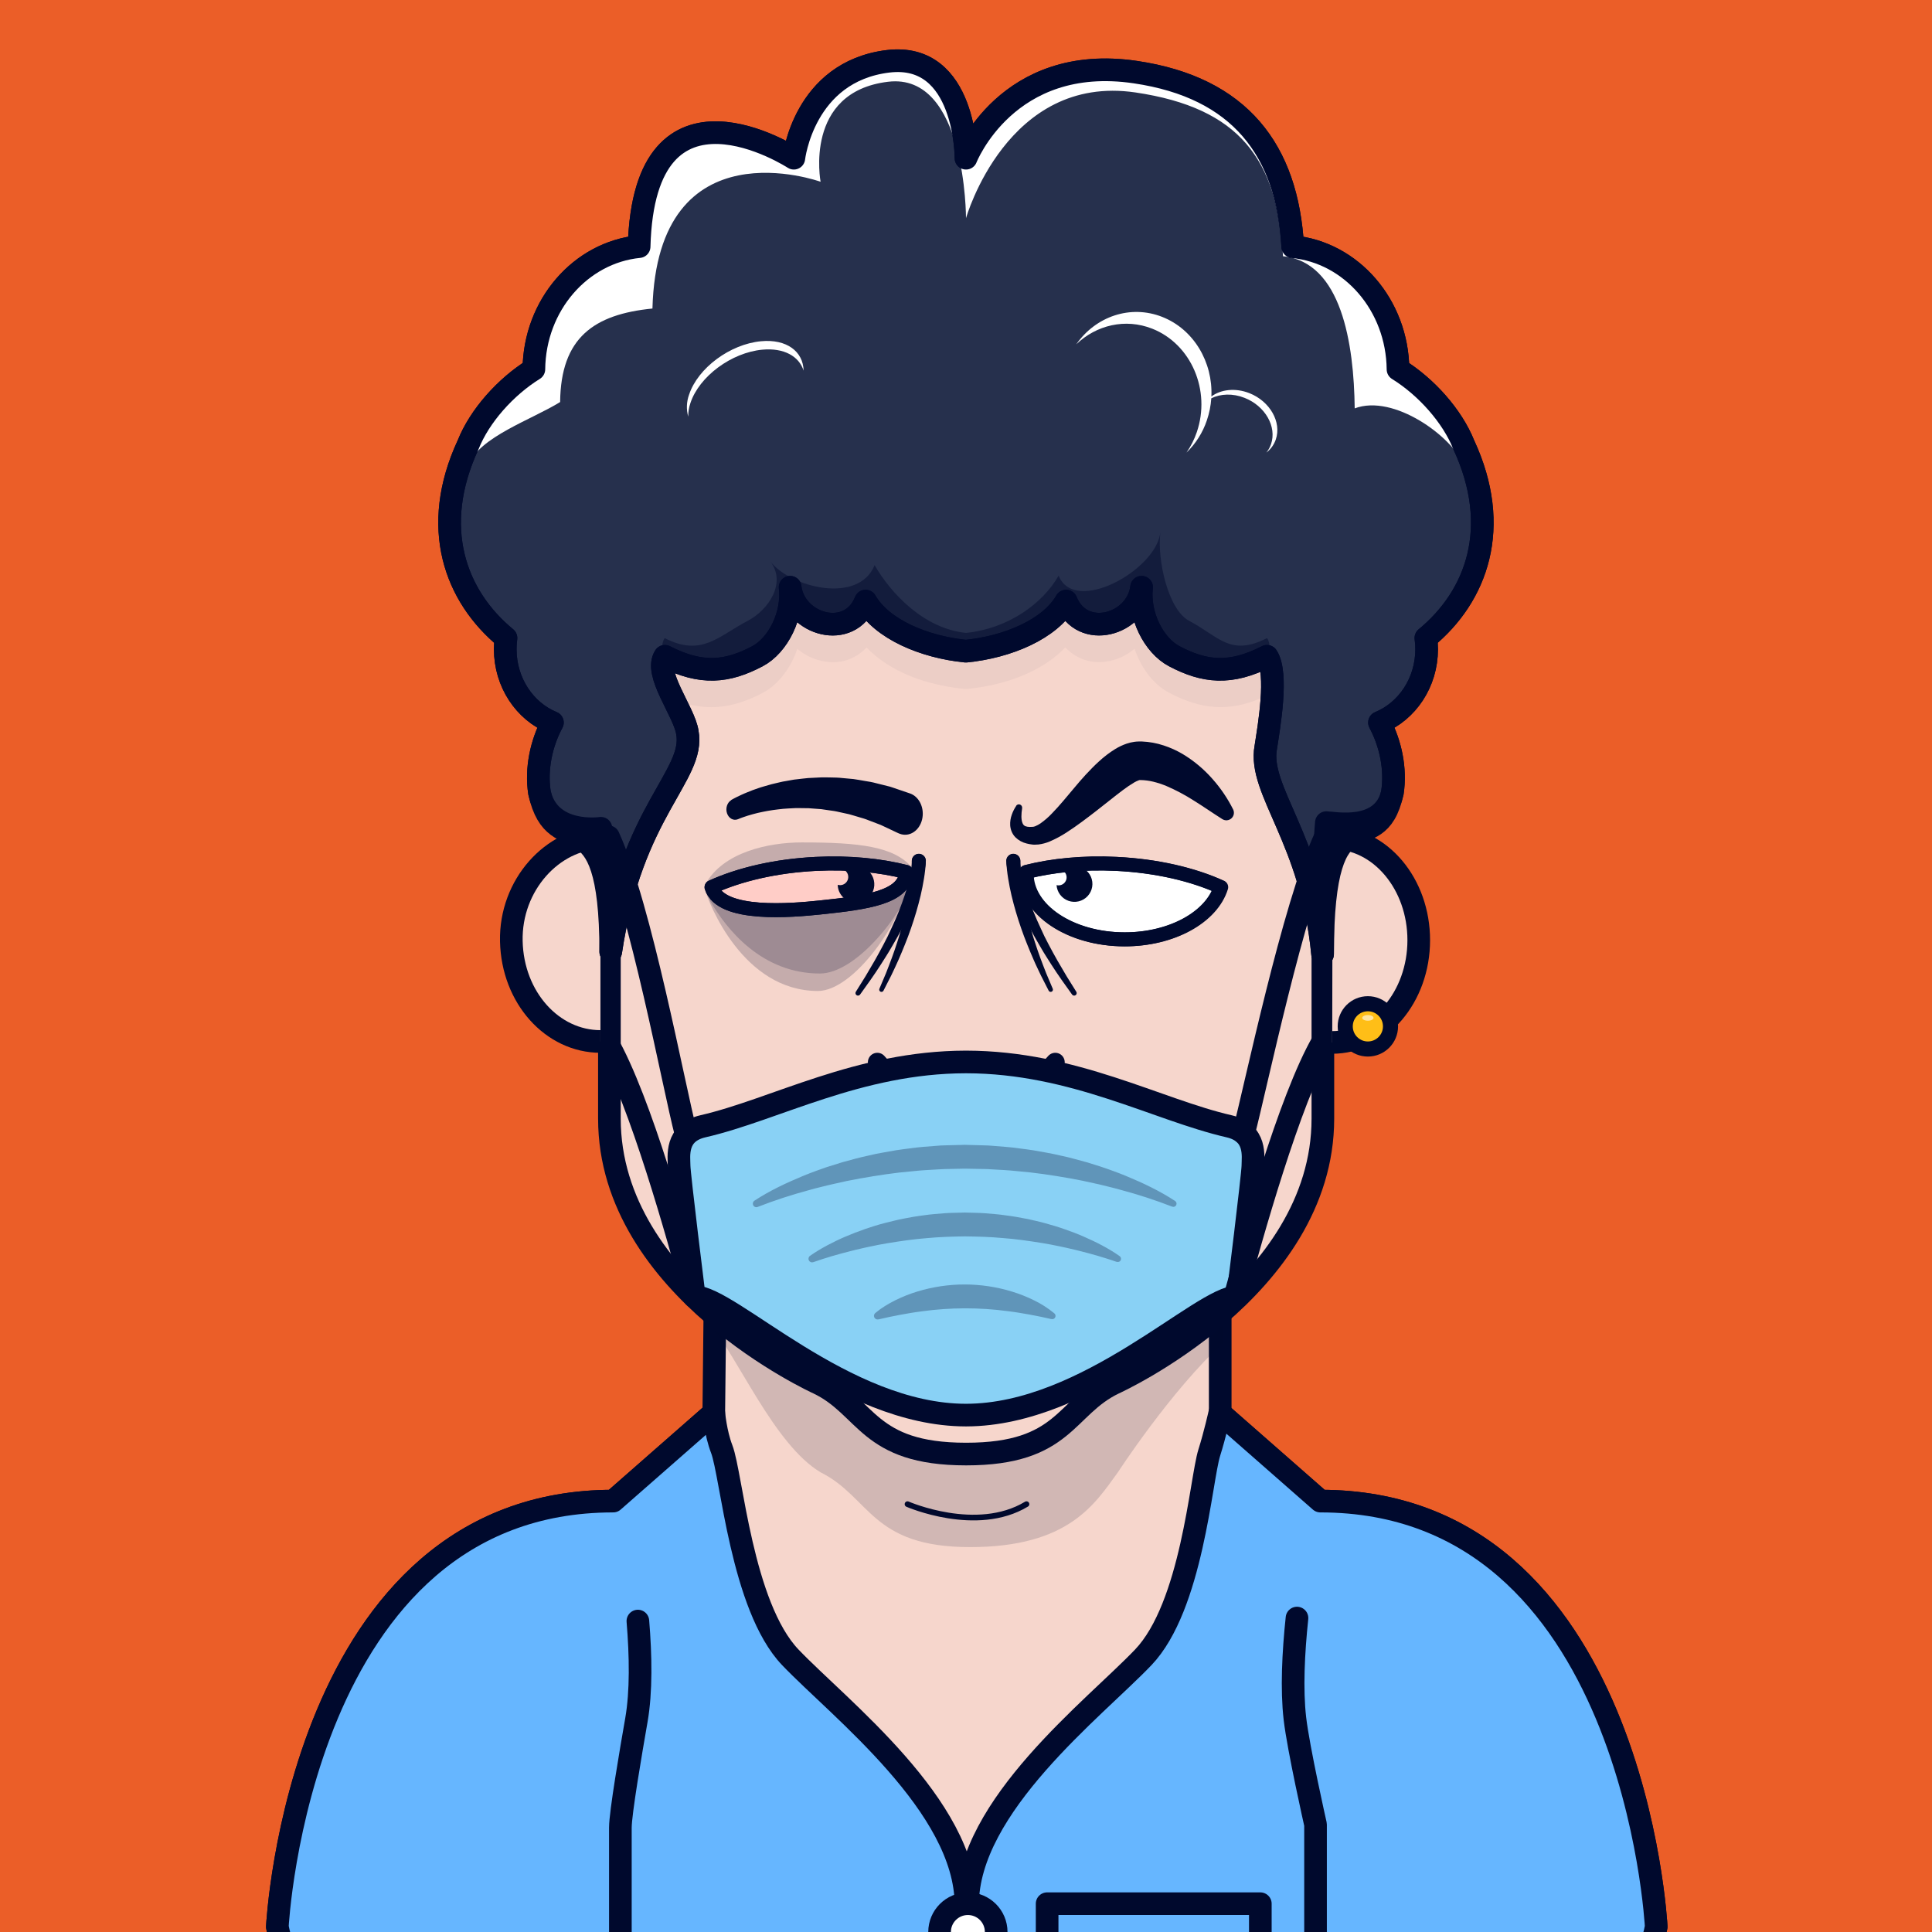 <?xml version="1.0" encoding="UTF-8" standalone="no"?>
<!DOCTYPE svg PUBLIC "-//W3C//DTD SVG 1.1//EN" "http://www.w3.org/Graphics/SVG/1.1/DTD/svg11.dtd">
<svg id="container" version="1.1" width="1024" height="1024" viewbox="0 0 1024 1024" xmlns="http://www.w3.org/2000/svg">
	<rect width="100%" height="100%" fill="#808080" stroke="none"/>
	<svg width="1024" height="1024" viewbox="0 0 1024 1024" xmlns="http://www.w3.org/2000/svg">
<rect cx="0" cy="0" width="1024" height="1024" stroke="none" fill="#EB5E28" /></svg>	<svg width="1024" height="1024" viewBox="0 0 1024 1024" fill="none" xmlns="http://www.w3.org/2000/svg">
<g id="FLESH-BASE-BIG-NOSE" clip-path="url(#clip0)">
<g id="Group 39">
<g id="FLESH">
<g id="FLESH copy 6">
<path id="Vector" d="M379.13 674.22H646.74V749.06L699.82 795.62C866.34 795.62 877.82 1021.2 877.82 1021.2C872.08 1052.37 849.11 1051.79 849.11 1051.79H175.71C175.71 1051.79 152.71 1052.37 147 1021.2C147 1021.2 158.48 795.62 325 795.62L378.32 748.86L379.13 674.22Z" fill="#F6D6CC" stroke="#00092D" stroke-width="12" stroke-miterlimit="10"/>
<path id="Vector_2" opacity="0.15" d="M376 701.63C390.91 718.69 410.17 765.63 435 780.4C461.38 793.61 461.6 820 514.15 820C566.7 820 580.39 796.91 592.49 780.37C592.49 780.37 620.7 736.91 648.64 711.37V680H379.64L376 701.63Z" fill="#00092D"/>
<path id="Vector_3" d="M512.08 184C322.62 186.05 323 289.531 323 289.531V592.881C323 683.111 433.74 733.151 433.74 733.151C459.85 745.661 459.56 770.68 512.08 770.68C564.6 770.68 564.3 745.681 590.41 733.151C590.41 733.151 701.15 683.151 701.15 592.881V289.531C701.15 289.531 701.54 186.05 512.08 184Z" fill="#F6D6CC" stroke="#00092D" stroke-width="12" stroke-linecap="round" stroke-linejoin="round"/>
</g>
<g id="ARMS">
<path id="Vector_4" d="M696.34 967.05L696.45 1051.31" stroke="#00092D" stroke-width="12" stroke-linecap="round" stroke-linejoin="round"/>
<path id="Vector_5" d="M328 968.689V1051.31" stroke="#00092D" stroke-width="12" stroke-linecap="round" stroke-linejoin="round"/>
</g>
<path id="Vector_6" d="M481 797.23C481 797.23 517.6 813.23 544.06 797.23" stroke="#00092D" stroke-width="3" stroke-linecap="round" stroke-linejoin="round"/>
</g>
<g id="NOSE copy">
<path id="Vector_7" d="M559.32 563C559.32 563 540.13 585.74 512.16 585.74C484.19 585.74 465 563 465 563" stroke="#00092D" stroke-width="10" stroke-linecap="round" stroke-linejoin="round"/>
</g>
</g>
<g id="Group 5">
<g id="EARS-ROUND">
<g id="Vector_8">
<path d="M318.244 552C292.744 552 271.674 528.79 271.014 498.87C270.354 468.95 292.974 444.55 318.244 444" fill="#F6D6CC"/>
<path d="M318.244 552C292.744 552 271.674 528.79 271.014 498.87C270.354 468.95 292.974 444.55 318.244 444" stroke="#00092D" stroke-width="12" stroke-miterlimit="10"/>
</g>
<g id="Vector_9">
<path d="M706.104 552.51C731.374 552.51 751.914 528.33 751.964 498.4C752.014 468.47 731.575 444.16 706.305 444.11" fill="#F6D6CC"/>
<path d="M706.104 552.51C731.374 552.51 751.914 528.33 751.964 498.4C752.014 468.47 731.575 444.16 706.305 444.11" stroke="#00092D" stroke-width="12" stroke-miterlimit="10"/>
</g>
</g>
</g>
<g id="Group 65">
<g id="Group 64">
<circle id="Ellipse 7" opacity="0.2" cx="399.5" cy="1009.5" r="28.5" fill="#00092D"/>
<circle id="Ellipse 9" opacity="0.2" cx="399.5" cy="1009.5" r="6.5" fill="#00092D"/>
</g>
<g id="Group 63">
<circle id="Ellipse 8" opacity="0.2" cx="624.5" cy="1009.5" r="28.5" fill="#00092D"/>
<circle id="Ellipse 10" opacity="0.2" cx="624.5" cy="1009.5" r="6.5" fill="#00092D"/>
</g>
</g>
</g>
<defs>
<clipPath id="clip0">
<rect width="1024" height="1024" fill="white"/>
</clipPath>
</defs>
</svg>
	<svg width="1024" height="1024" viewBox="0 0 1024 1024" fill="none" xmlns="http://www.w3.org/2000/svg">
<g id="NONE">
</g>
</svg>
	<svg width="1024" height="1024" viewBox="0 0 1024 1024" fill="none" xmlns="http://www.w3.org/2000/svg">
<g id="MOUTH-STRAIGHT">
<g id="STRAIGHT">
<path id="Vector" opacity="0.2" d="M551.9 660.824L471.942 662.25" stroke="#00092D" stroke-width="2" stroke-linecap="round" stroke-linejoin="round"/>
<path id="Vector_2" d="M466.174 656.192L536.635 656.216L556.638 656.219C558.898 656.178 562.004 655.363 562.416 652.685C562.478 652.112 562.418 651.532 562.241 650.983C562.064 650.434 561.774 649.928 561.389 649.499C561.004 649.069 560.533 648.725 560.007 648.489C559.481 648.252 558.911 648.129 558.334 648.127L487.873 648.104L467.87 648.101C465.61 648.141 462.504 648.957 462.092 651.634C462.032 652.208 462.093 652.787 462.27 653.335C462.448 653.883 462.738 654.388 463.123 654.818C463.507 655.247 463.977 655.591 464.503 655.828C465.028 656.065 465.597 656.189 466.174 656.192Z" fill="#00092D"/>
</g>
</g>
</svg>
	<svg width="1024" height="1024" viewBox="0 0 1024 1024" fill="none" xmlns="http://www.w3.org/2000/svg">
<g id="NONE">
</g>
</svg>
	<svg width="1024" height="1024" viewBox="0 0 1024 1024" fill="none" xmlns="http://www.w3.org/2000/svg">
<g id="EYES-BLACK-WONDER">
<g id="Group 29">
<g id="Group 27">
<path id="Vector" opacity="0.2" d="M373.294 470.51C375.669 478.97 393.766 525.239 433.532 525.239C452.223 525.239 478.335 489.062 483.224 463.219L458.911 458.46L422.735 457.626L379.62 469.119L373.294 470.51Z" fill="#00092D"/>
<path id="Vector_2" opacity="0.2" d="M375.855 476.614C385.252 493.135 404.082 515.982 434.582 515.982C452.503 515.982 476.658 488.098 485.915 463.823" fill="#00092D"/>
<path id="Vector_3" opacity="0.2" d="M483.5 460C474.109 448.597 455.483 446.5 425 446.5C407.088 446.5 383.252 451.745 374 468.5" fill="#00092D"/>
<path id="Vector_4" d="M490.7 456.226C490.7 457.154 490.636 457.923 490.58 458.73C490.524 459.537 490.432 460.298 490.357 461.077C490.181 462.617 489.986 464.157 489.727 465.669C489.254 468.711 488.623 471.689 487.946 474.657C486.535 480.547 484.826 486.361 482.825 492.078L481.295 496.326C480.766 497.736 480.2 499.109 479.653 500.528C478.586 503.311 477.334 506.094 476.156 508.876C474.978 511.659 473.614 514.312 472.362 517.03L468.28 525.035C468.146 525.323 467.903 525.546 467.605 525.655C467.307 525.763 466.978 525.749 466.69 525.615C466.402 525.481 466.179 525.238 466.07 524.939C465.962 524.641 465.976 524.312 466.11 524.024L469.579 515.833C470.637 513.051 471.759 510.333 472.752 507.55C473.744 504.767 474.755 501.985 475.609 499.202C476.045 497.792 476.536 496.419 476.926 494.981L478.113 490.732C479.664 485.081 480.921 479.353 481.879 473.572C482.324 470.696 482.733 467.812 482.964 464.936C483.113 463.508 483.187 462.07 483.261 460.651C483.261 459.946 483.261 459.231 483.261 458.535C483.261 457.84 483.261 457.098 483.261 456.578C483.197 455.594 483.527 454.625 484.177 453.884C484.828 453.143 485.747 452.691 486.731 452.627C487.715 452.563 488.684 452.892 489.425 453.543C490.166 454.193 490.618 455.112 490.682 456.096C490.701 456.04 490.71 456.133 490.7 456.226Z" fill="#00092D"/>
<path id="Vector_5" d="M490.71 456.291C490.71 457.524 490.534 458.276 490.423 459.213C490.311 460.149 490.144 460.957 489.95 461.792C489.606 463.489 489.152 465.131 488.716 466.773C487.788 470.001 486.684 473.183 485.441 476.262C482.996 482.398 480.174 488.377 476.991 494.165C475.488 497.087 473.763 499.87 472.14 502.717C470.516 505.565 468.698 508.283 466.964 511.066C465.229 513.849 463.355 516.501 461.519 519.191L455.842 527.15C455.637 527.437 455.327 527.631 454.979 527.69C454.632 527.749 454.275 527.668 453.987 527.465C453.706 527.268 453.51 526.971 453.441 526.635C453.373 526.298 453.435 525.949 453.615 525.657L458.745 517.429C460.405 514.646 462.01 511.863 463.643 509.081C465.275 506.298 466.741 503.441 468.281 500.593C469.821 497.745 471.221 494.879 472.511 491.939C475.236 486.174 477.606 480.248 479.607 474.194C480.609 471.197 481.462 468.155 482.13 465.131C482.445 463.61 482.761 462.097 482.965 460.604C483.095 459.843 483.141 459.12 483.234 458.378L483.308 457.311C483.308 457.126 483.308 456.987 483.308 456.82V456.356C483.29 455.869 483.369 455.382 483.539 454.926C483.709 454.469 483.968 454.05 484.3 453.693C484.632 453.336 485.031 453.048 485.474 452.845C485.918 452.642 486.397 452.529 486.884 452.511C487.371 452.493 487.857 452.571 488.314 452.742C488.771 452.912 489.19 453.17 489.547 453.502C489.904 453.835 490.192 454.233 490.395 454.677C490.598 455.12 490.711 455.6 490.729 456.087L490.71 456.291Z" fill="#00092D"/>
<path id="Vector_6" d="M434.5 481C460.333 478.327 478.5 475.5 480.256 463.091C480.256 462.784 480.256 462.478 480.256 462.163C466.518 458.657 450.09 457.015 432.531 457.877C411.131 458.926 391.781 463.508 377.144 470.215C382.032 486.002 420 482.5 434.5 481Z" fill="#FFCDC7" stroke="#00092D" stroke-width="7.421" stroke-linecap="round" stroke-linejoin="round"/>
<path id="Vector_7" d="M434.5 481C460.333 478.328 478.5 475.5 480.256 463.091C480.256 462.785 480.256 462.479 480.256 462.163C466.518 458.657 450.09 457.015 432.531 457.878C411.131 458.926 391.781 463.508 377.144 470.215C382.032 486.003 420 482.5 434.5 481Z" stroke="#00092D" stroke-width="7.421" stroke-linecap="round" stroke-linejoin="round"/>
<path id="Vector_8" d="M446.576 475.291C444.975 473.569 444.06 471.32 444.004 468.969C444.918 469.244 445.897 469.21 446.789 468.872C447.681 468.534 448.438 467.911 448.941 467.101C449.444 466.29 449.667 465.336 449.573 464.386C449.48 463.437 449.077 462.544 448.425 461.847C448.176 461.586 447.896 461.355 447.592 461.159C449.065 459.966 450.854 459.23 452.74 459.043C454.626 458.855 456.526 459.223 458.205 460.102C459.884 460.982 461.268 462.333 462.188 463.99C463.108 465.647 463.523 467.537 463.381 469.427C463.239 471.317 462.547 473.125 461.39 474.626C460.233 476.127 458.662 477.257 456.871 477.876C455.08 478.494 453.146 478.575 451.31 478.108C449.473 477.641 447.813 476.646 446.535 475.247L446.576 475.291Z" fill="#00092D"/>
</g>
<g id="Group 28">
<path id="Vector_9" d="M533.38 456.226C533.38 457.154 533.444 457.923 533.5 458.73C533.556 459.537 533.648 460.298 533.723 461.077C533.899 462.617 534.094 464.157 534.353 465.669C534.826 468.711 535.457 471.689 536.135 474.657C537.545 480.547 539.254 486.361 541.255 492.078L542.785 496.326C543.314 497.736 543.88 499.109 544.427 500.528C545.494 503.311 546.746 506.094 547.924 508.876C549.102 511.659 550.466 514.312 551.718 517.03L555.8 525.035C555.934 525.323 556.177 525.546 556.475 525.655C556.773 525.763 557.102 525.749 557.39 525.615C557.678 525.481 557.901 525.238 558.01 524.939C558.118 524.641 558.104 524.312 557.97 524.024L554.501 515.833C553.443 513.051 552.321 510.333 551.329 507.55C550.336 504.767 549.325 501.985 548.471 499.202C548.035 497.792 547.544 496.419 547.154 494.981L545.967 490.732C544.416 485.081 543.159 479.353 542.201 473.572C541.756 470.696 541.348 467.812 541.116 464.936C540.967 463.508 540.893 462.07 540.819 460.651C540.819 459.946 540.819 459.231 540.819 458.535C540.819 457.84 540.819 457.098 540.819 456.578C540.883 455.594 540.553 454.625 539.903 453.884C539.252 453.143 538.334 452.691 537.35 452.627C536.365 452.563 535.396 452.892 534.655 453.543C533.914 454.193 533.462 455.112 533.398 456.096C533.379 456.04 533.37 456.133 533.38 456.226Z" fill="#00092D"/>
<path id="Vector_10" d="M533.37 456.291C533.37 457.524 533.546 458.276 533.658 459.213C533.769 460.149 533.936 460.957 534.131 461.792C534.474 463.489 534.929 465.131 535.365 466.773C536.292 470.001 537.396 473.183 538.639 476.262C541.084 482.398 543.906 488.377 547.089 494.165C548.592 497.087 550.317 499.87 551.941 502.717C553.564 505.565 555.382 508.283 557.117 511.066C558.851 513.849 560.725 516.501 562.562 519.191L568.239 527.15C568.444 527.437 568.754 527.631 569.101 527.69C569.449 527.749 569.806 527.668 570.094 527.465C570.375 527.268 570.57 526.971 570.639 526.635C570.708 526.298 570.646 525.949 570.465 525.657L565.335 517.429C563.675 514.646 562.07 511.863 560.438 509.081C558.805 506.298 557.34 503.441 555.8 500.593C554.26 497.745 552.859 494.879 551.57 491.939C548.844 486.174 546.475 480.248 544.474 474.194C543.472 471.197 542.619 468.155 541.951 465.131C541.635 463.61 541.32 462.097 541.116 460.604C540.986 459.843 540.939 459.12 540.847 458.378L540.773 457.311C540.773 457.126 540.773 456.987 540.773 456.82V456.356C540.79 455.869 540.712 455.382 540.542 454.926C540.372 454.469 540.113 454.05 539.781 453.693C539.449 453.336 539.05 453.048 538.606 452.845C538.163 452.642 537.684 452.529 537.197 452.511C536.71 452.493 536.223 452.571 535.766 452.742C535.309 452.912 534.891 453.17 534.534 453.502C534.177 453.835 533.888 454.233 533.686 454.677C533.483 455.12 533.37 455.6 533.352 456.087L533.37 456.291Z" fill="#00092D"/>
<path id="Vector_11" d="M595.946 497.876C567.19 497.876 543.824 482.301 543.824 463.091C543.824 462.784 543.824 462.478 543.824 462.163C557.562 458.657 573.99 457.015 591.549 457.877C612.949 458.926 632.299 463.508 646.936 470.215C642.048 486.002 621.075 497.876 595.946 497.876Z" fill="white" stroke="#00092D" stroke-width="7.421" stroke-linecap="round" stroke-linejoin="round"/>
<path id="Vector_12" d="M569.487 459C567.183 458.995 564.957 459.832 563.229 461.355C564.034 461.829 564.661 462.555 565.012 463.42C565.363 464.286 565.419 465.243 565.171 466.144C564.923 467.044 564.384 467.838 563.639 468.402C562.894 468.967 561.984 469.27 561.049 469.266C560.695 469.26 560.343 469.212 560 469.124C560.122 470.975 560.784 472.75 561.904 474.23C563.024 475.709 564.553 476.829 566.302 477.451C568.052 478.072 569.945 478.169 571.749 477.728C573.553 477.287 575.188 476.329 576.453 474.971C577.718 473.612 578.557 471.914 578.867 470.085C579.176 468.256 578.944 466.376 578.197 464.678C577.45 462.98 576.221 461.538 574.663 460.529C573.104 459.52 571.285 458.988 569.428 459H569.487Z" fill="#00092D"/>
<path id="Vector_13" d="M596.266 497.876C567.51 497.876 544.144 482.301 544.144 463.091C544.144 462.784 544.144 462.478 544.144 462.163C557.881 458.657 574.309 457.015 591.869 457.877C613.269 458.926 632.618 463.508 647.256 470.215C642.367 486.002 621.394 497.876 596.266 497.876Z" stroke="#00092D" stroke-width="7.421" stroke-linecap="round" stroke-linejoin="round"/>
<path id="Vector_14" d="M538.601 427.154C537.627 428.592 536.844 430.152 536.273 431.792C535.618 433.591 535.328 435.502 535.419 437.413C535.495 438.541 535.748 439.649 536.171 440.697C536.64 441.847 537.327 442.896 538.193 443.786C539.842 445.409 541.905 446.548 544.157 447.079C545.124 447.326 546.106 447.506 547.098 447.617L547.803 447.682C548.044 447.682 548.387 447.682 548.666 447.682C549.245 447.688 549.824 447.66 550.4 447.598C552.421 447.345 554.4 446.821 556.281 446.04C559.496 444.666 562.581 443.008 565.501 441.087C571.067 437.478 576.122 433.61 581.039 429.807L588.209 424.158C590.547 422.303 592.847 420.494 595.064 418.834C597.071 417.3 599.168 415.887 601.344 414.604C602.073 414.197 602.833 413.847 603.617 413.556C603.747 413.511 603.88 413.473 604.015 413.444H604.609C606.838 413.495 609.055 413.784 611.223 414.307C613.613 414.894 615.954 415.663 618.226 416.608C623.274 418.782 628.135 421.367 632.762 424.335C637.687 427.368 642.585 430.828 647.863 434.158C648.598 434.623 649.465 434.836 650.332 434.764C651.199 434.692 652.02 434.339 652.668 433.759C653.316 433.179 653.758 432.403 653.925 431.549C654.093 430.695 653.977 429.81 653.596 429.028C650.661 423.166 646.966 417.717 642.604 412.823C638.06 407.643 632.741 403.199 626.834 399.651C623.649 397.77 620.268 396.243 616.751 395.097C613.021 393.866 609.137 393.16 605.212 393H604.461H604.08C603.96 393 603.858 393 603.607 393C603.187 393 602.769 393.019 602.355 393.056L601.177 393.186C599.793 393.386 598.43 393.712 597.105 394.16C594.989 394.895 592.958 395.856 591.048 397.026C587.963 398.941 585.071 401.15 582.412 403.621C579.907 405.885 577.653 408.259 575.492 410.56C573.33 412.86 571.317 415.29 569.332 417.637C565.362 422.34 561.559 427.043 557.552 431.143C555.704 433.1 553.666 434.868 551.467 436.421C550.598 437.024 549.665 437.528 548.684 437.924C548.502 437.994 548.316 438.053 548.127 438.1C548.035 438.135 547.938 438.16 547.84 438.174L547.395 438.23C546.846 438.283 546.295 438.304 545.743 438.295C544.943 438.295 544.148 438.154 543.397 437.877C543.058 437.717 542.755 437.489 542.507 437.209C542.258 436.928 542.069 436.6 541.95 436.245C541.152 434.39 541.282 431.254 541.736 428.545V428.36C541.805 427.966 541.736 427.559 541.54 427.21C541.345 426.86 541.035 426.588 540.663 426.44C540.291 426.292 539.879 426.277 539.496 426.397C539.114 426.517 538.785 426.765 538.564 427.099L538.601 427.154Z" fill="#00092D"/>
</g>
</g>
<g id="Group 21">
<path id="Vector_15" d="M387.542 424.009C388.121 423.669 388.566 423.44 389.052 423.18C389.539 422.92 389.991 422.69 390.47 422.45C391.409 421.97 392.349 421.53 393.288 421.12C394.228 420.71 395.175 420.27 396.123 419.91C397.071 419.55 398.01 419.129 398.967 418.779C400.879 418.139 402.792 417.379 404.729 416.859C406.667 416.339 408.596 415.69 410.55 415.27C412.505 414.85 414.468 414.27 416.422 414L419.383 413.47L420.868 413.209L422.361 413.04C424.34 412.82 426.337 412.559 428.333 412.379L434.331 412.08C434.834 412.08 435.329 412.02 435.832 412.02H437.334L440.345 412.069L443.356 412.14C444.363 412.14 445.361 412.29 446.359 412.37L452.382 412.919C454.378 413.199 456.357 413.569 458.362 413.919L461.357 414.419C462.364 414.559 463.328 414.88 464.326 415.1L470.248 416.58L471.733 416.95L473.192 417.43L476.111 418.43L481.983 420.43C483.199 420.79 484.341 421.437 485.343 422.333C486.345 423.23 487.186 424.357 487.817 425.647C488.447 426.937 488.854 428.365 489.014 429.846C489.173 431.327 489.082 432.832 488.745 434.27C488.409 435.708 487.834 437.052 487.054 438.221C486.275 439.39 485.307 440.36 484.207 441.075C483.107 441.79 481.898 442.235 480.652 442.384C479.405 442.532 478.147 442.381 476.95 441.939C476.645 441.842 476.345 441.722 476.053 441.58L475.507 441.33L470.542 438.979L468.025 437.799L466.776 437.22L465.501 436.729L460.392 434.779C459.554 434.479 458.715 434.08 457.826 433.85L455.225 433.08C453.489 432.58 451.753 432.009 450 431.549L444.707 430.39C443.826 430.22 442.945 429.96 442.048 429.85L439.38 429.47L436.696 429.08L435.354 428.879C434.901 428.829 434.456 428.809 434.003 428.779L428.61 428.37C426.807 428.31 425.003 428.369 423.191 428.299H421.833L420.474 428.37L417.764 428.509C415.952 428.559 414.157 428.8 412.346 429C410.534 429.2 408.747 429.479 406.952 429.779C405.157 430.079 403.387 430.5 401.601 430.87C400.711 431.07 399.839 431.33 398.95 431.56C398.061 431.79 397.197 432.039 396.333 432.319C395.469 432.599 394.596 432.87 393.758 433.18C393.338 433.33 392.919 433.48 392.508 433.64L391.376 434.1L391.065 434.22C389.958 434.661 388.752 434.584 387.69 434.006C386.629 433.427 385.791 432.389 385.347 431.103C384.902 429.816 384.884 428.376 385.297 427.074C385.709 425.772 386.521 424.705 387.567 424.089L387.542 424.009Z" fill="#00092D"/>
</g>
</g>
</svg>
	<svg id="empty-layer"></svg>	<svg id="empty-layer"></svg>	<svg width="1024" height="1024" viewBox="0 0 1024 1024" fill="none" xmlns="http://www.w3.org/2000/svg">
<g id="CLOTHES-PLAIN" clip-path="url(#clip0)">
<g id="PLAIN">
<g id="SHIRT copy 2">
<path id="Vector" d="M147 1021.19C147 1021.19 158.48 795.61 325 795.61L378.32 748.85C378.32 748.85 379.24 759.51 382.52 768.02C387.83 781.8 393.05 851.38 418.91 878.45C444.77 905.52 511.98 957.17 511.98 1009.69V1050.69L175.72 1051.75C175.72 1051.75 152.74 1052.36 147 1021.19Z" fill="#66B6FF" stroke="#00092D" stroke-width="12" stroke-linecap="round" stroke-linejoin="round"/>
<path id="Vector_2" d="M877.82 1021.19C877.82 1021.19 866.36 795.61 699.82 795.61L646.52 748.85C646.52 748.85 643.98 760.33 640.93 769.97C636.49 784.05 631.78 851.38 605.93 878.45C580.08 905.52 512.82 957.17 512.82 1009.69V1050.69L849.08 1051.75C849.08 1051.75 872.1 1052.36 877.82 1021.19Z" fill="#66B6FF" stroke="#00092D" stroke-width="12" stroke-linecap="round" stroke-linejoin="round"/>
<path id="BODY" d="M338.09 859.199C339.61 877.509 339.94 896.599 337.3 911.689C334.38 928.429 328.81 960.909 328.81 968.689V1051.3H697.26V967.059C697.26 967.059 688.18 926.899 686.33 910.869C684.54 895.399 685.49 876.019 687.43 857.609" stroke="#00092D" stroke-width="12" stroke-linecap="round" stroke-linejoin="round"/>
</g>
</g>
<path id="Vector_3" d="M668 1009H555V1035H668V1009Z" fill="#66B6FF" stroke="#00092D" stroke-width="12" stroke-linecap="round" stroke-linejoin="round"/>
<circle id="Ellipse 6" cx="513" cy="1024" r="15" fill="white" stroke="#00092D" stroke-width="12"/>
</g>
<defs>
<clipPath id="clip0">
<rect width="1024" height="1024" fill="white"/>
</clipPath>
</defs>
</svg>
	<svg id="empty-layer"></svg>	<svg width="1024" height="1024" viewBox="0 0 1024 1024" fill="none" xmlns="http://www.w3.org/2000/svg">
<g id="HAIR-URBAN">
<g id="Group 10">
<path id="Vector" d="M775.771 235.64C769.771 220.64 756.08 205.13 740.97 195.76C740.61 161.68 716.25 133.76 685.17 130.76C682.3 79.53 657.17 46.41 601.81 38.23C533.71 28.12 512 83.86 512 83.86C512 83.86 512.18 27.43 470.65 32.5C425.84 38 420.75 83.86 420.75 83.86C420.75 83.86 341.37 32.16 338.75 130.71C307.68 133.8 283.32 161.71 282.97 195.71C267.87 205.08 254.15 220.58 248.18 235.59C227.73 279.5 241.28 316 268.18 338.17C267.919 340.122 267.788 342.09 267.79 344.06C267.79 361.84 278.18 377 292.79 382.97C286.87 393.97 284 407.6 285.93 420.08C290.978 443.107 318.5 439 318.5 439C318.5 439 325.283 461.156 323.701 504.44C334.79 429.6 368.57 410.98 364.3 388.12C362.6 377.12 346.41 357.01 352.391 347.86C371.971 357.92 385.701 356.11 401.391 347.86C412.441 342.08 420.49 325.86 418.79 311.25C421.22 331.18 450.33 339.62 458.79 318.59C467.32 333.46 489.691 342.93 511.921 345.14C534.181 342.93 556.521 333.46 565.07 318.59C573.57 339.59 602.68 331.18 605.07 311.25C603.38 325.91 611.43 342.08 622.47 347.86C638.2 356.11 651.941 357.92 671.531 347.86C677.531 357.01 672.591 385.03 670.901 396.02C666.641 418.89 695.22 444.66 701 505.74C701 457.06 703 436 703 436C706.5 436 733.253 441.711 738 420.08C739.93 407.6 737.051 394.01 731.151 382.97C745.76 376.97 756.151 361.84 756.151 344.06C756.146 342.09 756.009 340.122 755.74 338.17C782.66 316.05 796.211 279.55 775.771 235.64Z" fill="#26304D" stroke="#00092D" stroke-width="12" stroke-linejoin="round"/>
<g id="Group" opacity="0.2">
<path id="Vector_2" opacity="0.2" d="M668.11 356.16C651.31 363.16 636.88 362.16 619.76 353.22C611.39 348.84 604.76 339.96 601.35 329.83C597.051 333.521 591.775 335.89 586.16 336.65C582.231 337.268 578.21 336.902 574.457 335.587C570.703 334.271 567.334 332.046 564.65 329.11C555.21 339.11 538.05 348.63 512.57 351.16C512.171 351.2 511.769 351.2 511.37 351.16C485.88 348.63 468.73 339.08 459.29 329.16C456.606 332.092 453.238 334.313 449.487 335.627C445.735 336.941 441.717 337.306 437.79 336.69C432.172 335.931 426.893 333.562 422.59 329.87C419.21 340 412.59 348.87 404.18 353.27C387.71 361.9 373.73 363.14 357.74 356.96C359.357 361.596 361.309 366.108 363.58 370.46C364.05 371.4 364.5 372.33 364.96 373.26C378.07 376.56 390.23 374.58 404.18 367.26C412.55 362.87 419.18 353.99 422.59 343.86C426.893 347.552 432.172 349.921 437.79 350.68C441.717 351.296 445.735 350.931 449.487 349.617C453.238 348.303 456.606 346.082 459.29 343.15C468.73 353.15 485.88 362.66 511.37 365.15C511.769 365.19 512.171 365.19 512.57 365.15C538.05 362.62 555.21 353.07 564.65 343.1C567.334 346.036 570.703 348.261 574.457 349.577C578.21 350.892 582.231 351.258 586.16 350.64C591.775 349.88 597.051 347.511 601.35 343.82C604.73 353.95 611.35 362.82 619.76 367.21C636.88 376.21 651.31 377.21 668.11 370.15L668.17 370.61C668.635 365.804 668.615 360.963 668.11 356.16Z" fill="#00092D"/>
</g>
<g id="Group 10_2">
<g id="Union" style="mix-blend-mode:overlay">
<path fill-rule="evenodd" clip-rule="evenodd" d="M634.33 229.04C641.9 206.91 631.32 182.34 610.71 174.21C596.41 168.57 581.05 172.31 570.45 182.49C580.71 167.75 599.11 161.3 616.02 167.97C632.763 174.574 642.88 191.982 642.062 210.133C647.164 206.377 654.764 205.463 662.2 208.38C673.08 212.68 679.37 223.69 676.2 232.94C675.254 235.699 673.515 238.116 671.2 239.89C672.274 238.558 673.107 237.049 673.66 235.43C676.86 226.17 670.58 215.17 659.66 210.88C653.378 208.387 646.937 208.677 642.007 211.118C641.746 215.02 640.978 218.947 639.66 222.8C637.482 229.283 633.774 235.145 628.85 239.89C631.173 236.547 633.018 232.895 634.33 229.04Z" fill="white"/>
</g>
<g id="Vector_3" style="mix-blend-mode:overlay">
<path d="M404.1 185.33C387.66 186.85 370.58 199.53 365.93 213.64C365.145 215.959 364.753 218.392 364.77 220.84C363.7 216.994 363.861 212.91 365.23 209.16C369.88 195.06 386.97 182.37 403.41 180.86C416.87 179.61 425.73 186.24 425.92 196.46C423.56 188.85 415.49 184.27 404.1 185.33Z" fill="white"/>
</g>
<g id="Vector_4" style="mix-blend-mode:overlay">
<path d="M248.18 246.48C254.18 231.48 281.76 222.48 296.88 213.09C297.23 179 314.75 166.61 345.81 163.53C348.43 64.99 434.93 96.34 434.93 96.34C434.93 96.34 425.84 48.79 470.62 43.34C512.15 38.25 512 115.65 512 115.65C512 115.65 533.71 39 601.81 49C657.16 57.18 677.12 84.56 680.02 135.8C711.08 138.89 717.63 182.36 718.02 216.45C738.7 208.63 769.81 231.45 775.81 246.45C781.228 257.709 784.513 269.874 785.5 282.33C786.5 268.11 783.63 252.4 775.81 235.61C769.81 220.61 756.12 205.1 741.01 195.73C740.65 161.65 716.29 133.73 685.21 130.73C682.34 79.5 657.21 46.38 601.85 38.2C533.71 28.12 512 83.86 512 83.86C512 83.86 512.18 27.43 470.65 32.5C425.84 38 420.75 83.86 420.75 83.86C420.75 83.86 341.37 32.16 338.75 130.71C307.68 133.8 283.32 161.71 282.97 195.71C267.87 205.08 254.15 220.58 248.18 235.59C240.36 252.38 237.53 268.09 238.48 282.31C239.468 269.869 242.757 257.72 248.18 246.48Z" fill="white"/>
</g>
</g>
<path id="Vector_5" opacity="0.5" d="M672 348.67C673.17 344.54 673.34 340.87 671.58 338.18C651.98 348.23 645.96 337.28 630.24 329.03C619.24 323.24 613.29 297.03 614.99 282.36C612.56 302.29 569.6 326.13 561.09 305.12C552.61 320 534.24 333.23 512 335.45C489.73 333.23 472.1 314.45 463.57 299.54C455.05 320.54 418.81 311.3 408.28 297.54C416.98 308.95 407.36 323.27 396.28 329.06C380.56 337.31 371.91 348.26 352.28 338.21C350.51 340.9 350.69 344.57 351.87 348.7C351.983 348.435 352.12 348.18 352.28 347.94C371.87 358 385.6 356.19 401.33 347.94C412.33 342.16 420.44 325.94 418.73 311.33C421.16 331.26 450.25 339.7 458.73 318.67C467.26 333.54 489.61 343.01 511.88 345.22C534.12 343.01 556.47 333.54 565.01 318.67C573.51 339.67 602.62 331.26 605.01 311.33C603.3 325.99 611.37 342.16 622.41 347.94C638.14 356.19 651.87 358 671.47 347.94C671.77 348.15 671.9 348.41 672 348.67Z" fill="#00092D"/>
<path id="Vector_6" d="M775.771 235.64C769.771 220.64 756.08 205.13 740.97 195.76C740.61 161.68 716.25 133.76 685.17 130.76C682.3 79.53 657.17 46.41 601.81 38.23C533.71 28.12 512 83.86 512 83.86C512 83.86 512.18 27.43 470.65 32.5C425.84 38 420.75 83.86 420.75 83.86C420.75 83.86 341.37 32.16 338.75 130.71C307.68 133.8 283.32 161.71 282.97 195.71C267.87 205.08 254.15 220.58 248.18 235.59C227.73 279.5 241.28 316 268.18 338.17C267.919 340.122 267.789 342.09 267.79 344.06C267.79 361.84 278.18 377 292.79 382.97C286.87 393.97 284 407.6 285.93 420.08C294.58 459.54 323.701 417.5 323.701 504.44C334.791 429.6 368.57 410.98 364.3 388.12C362.6 377.12 346.411 357.01 352.391 347.86C371.971 357.92 385.701 356.11 401.391 347.86C412.441 342.08 420.49 325.86 418.79 311.25C421.22 331.18 450.33 339.62 458.79 318.59C467.32 333.46 489.691 342.93 511.921 345.14C534.181 342.93 556.52 333.46 565.07 318.59C573.57 339.59 602.68 331.18 605.07 311.25C603.38 325.91 611.43 342.08 622.47 347.86C638.2 356.11 651.941 357.92 671.531 347.86C677.531 357.01 672.591 385.03 670.901 396.02C666.641 418.89 695.22 444.66 701 505.74C701 413.5 729.34 459.54 738 420.08C739.93 407.6 737.051 394.01 731.151 382.97C745.761 376.97 756.151 361.84 756.151 344.06C756.146 342.09 756.009 340.122 755.74 338.17C782.66 316.05 796.211 279.55 775.771 235.64Z" stroke="#00092D" stroke-width="12" stroke-linejoin="round"/>
</g>
</g>
</svg>
	<svg width="1024" height="1024" viewBox="0 0 1024 1024" fill="none" xmlns="http://www.w3.org/2000/svg">
<g id="NONE">
</g>
</svg>
	<svg width="1024" height="1024" viewBox="0 0 1024 1024" fill="none" xmlns="http://www.w3.org/2000/svg">
<g id="EARRING-RIGHT">
<circle id="Ellipse 11" cx="725" cy="544" r="12" fill="#FFBE17" stroke="#00092D" stroke-width="8"/>
<g id="Ellipse 20" style="mix-blend-mode:overlay">
<ellipse cx="725" cy="539.5" rx="3" ry="1.5" fill="white" fill-opacity="0.6"/>
</g>
</g>
</svg>
	<svg width="1024" height="1024" viewBox="0 0 1024 1024" fill="none" xmlns="http://www.w3.org/2000/svg">
<g id="FACEMASK">
<g id="Group 156">
<path id="Vector" d="M651.445 596.958C613.206 588.172 569.061 562.955 512.165 562.857H511.835C454.93 562.955 410.786 588.172 372.555 596.958C357.735 600.365 359.94 613.095 359.94 617.863C359.94 622.631 367.985 687.271 367.985 687.271C387.109 687.271 447.295 749.947 511.835 750.028H512.165C576.696 749.906 636.867 687.271 656.007 687.271C656.007 687.271 664.052 622.631 664.052 617.863C664.052 613.095 666.256 600.397 651.445 596.958Z" fill="#89D1F5" stroke="#00092D" stroke-width="12" stroke-linecap="round" stroke-linejoin="round"/>
<path id="Vector_2" opacity="0.3" d="M621.203 639.519C612.42 636.116 603.463 633.192 594.372 630.758C592.103 630.146 589.85 629.486 587.558 628.972C585.265 628.459 583.02 627.782 580.719 627.342L573.864 625.835L566.97 624.522C557.766 622.892 548.538 621.491 539.253 620.741C534.627 620.227 529.969 620.032 525.327 619.763C523.01 619.575 520.685 619.6 518.36 619.543L511.384 619.412L504.418 619.551C502.092 619.616 499.767 619.6 497.45 619.787C492.808 620.064 488.158 620.268 483.524 620.79C474.247 621.556 465.02 622.998 455.824 624.62L448.937 625.932L442.083 627.457C439.782 627.913 437.537 628.573 435.252 629.087C432.967 629.6 430.714 630.269 428.446 630.88C419.366 633.323 410.423 636.258 401.655 639.674L401.558 639.715C401.128 639.884 400.652 639.885 400.221 639.718C399.79 639.551 399.437 639.228 399.228 638.812C399.019 638.395 398.971 637.915 399.092 637.464C399.214 637.013 399.496 636.624 399.885 636.373C408.131 630.969 416.9 626.894 425.887 623.17C428.132 622.265 430.393 621.352 432.678 620.545L436.113 619.323C437.255 618.907 438.406 618.508 439.564 618.165L446.524 615.989L453.563 614.082C455.904 613.422 458.286 612.957 460.659 612.395C463.032 611.833 465.398 611.311 467.803 610.92L474.996 609.648C477.409 609.249 479.823 608.996 482.236 608.662C487.064 607.945 491.891 607.676 496.782 607.277C499.196 607.04 501.65 607.057 504.088 606.975L511.393 606.788L518.706 606.983C521.119 607.073 523.581 607.065 526.003 607.301C530.83 607.708 535.73 607.986 540.549 608.711C542.962 609.045 545.376 609.298 547.789 609.705L554.974 610.985C557.388 611.384 559.745 611.955 562.118 612.476C564.492 612.998 566.873 613.511 569.214 614.18L576.246 616.087L583.197 618.271C584.356 618.63 585.506 619.029 586.648 619.445L590.076 620.667C592.36 621.482 594.613 622.387 596.866 623.3C605.836 627.033 614.566 631.132 622.82 636.536C623.172 636.762 623.427 637.113 623.537 637.52C623.647 637.927 623.603 638.361 623.414 638.736C623.225 639.112 622.904 639.403 622.514 639.553C622.125 639.702 621.695 639.698 621.308 639.543L621.203 639.519Z" fill="#00092D"/>
<path id="Vector_3" opacity="0.3" d="M591.813 668.811C590.204 668.265 588.595 667.678 586.922 667.181C585.248 666.684 583.623 666.146 581.974 665.657C578.643 664.72 575.337 663.774 571.99 662.967C570.324 662.56 568.675 662.111 566.986 661.769C565.296 661.427 563.663 660.954 561.974 660.661L556.945 659.642C555.264 659.349 553.582 659.072 551.909 658.762C545.175 657.686 538.449 656.708 531.675 656.211C524.925 655.567 518.151 655.396 511.384 655.306C504.626 655.412 497.852 655.599 491.102 656.251C484.336 656.773 477.61 657.759 470.885 658.851C469.219 659.169 467.53 659.446 465.848 659.74L460.836 660.775C459.147 661.076 457.505 661.533 455.824 661.891C454.143 662.25 452.493 662.706 450.827 663.098C447.489 663.913 444.182 664.866 440.868 665.804C439.218 666.301 437.553 666.79 435.92 667.336C434.287 667.882 432.621 668.428 431.093 668.966H430.988C430.562 669.116 430.096 669.104 429.678 668.933C429.259 668.762 428.916 668.443 428.712 668.035C428.507 667.627 428.456 667.158 428.567 666.715C428.678 666.272 428.943 665.884 429.315 665.624C430.119 665.07 430.819 664.565 431.591 664.084C432.364 663.603 433.12 663.114 433.884 662.641C435.429 661.704 437.006 660.864 438.583 659.992C441.753 658.305 445.019 656.732 448.302 655.347C451.584 653.961 454.963 652.641 458.35 651.467C460.056 650.888 461.761 650.334 463.475 649.78C465.189 649.226 466.926 648.778 468.664 648.305C470.402 647.832 472.156 647.433 473.902 647.001C475.647 646.569 477.401 646.186 479.179 645.852L484.497 644.874C486.267 644.564 488.061 644.368 489.847 644.108C493.411 643.562 497.016 643.358 500.612 643.04C502.406 642.861 504.216 642.877 506.018 642.811L511.425 642.665L516.839 642.82C518.642 642.893 520.452 642.885 522.246 643.064C525.842 643.382 529.438 643.602 533.002 644.157C534.788 644.417 536.582 644.621 538.352 644.931L543.662 645.925C545.44 646.235 547.186 646.675 548.94 647.074C550.694 647.474 552.44 647.889 554.17 648.394C555.899 648.9 557.629 649.381 559.351 649.886C561.072 650.391 562.77 650.994 564.467 651.573C567.862 652.763 571.218 654.018 574.508 655.477C577.799 656.936 581.049 658.444 584.211 660.139C585.82 661.019 587.356 661.859 588.901 662.804C589.665 663.269 590.43 663.742 591.186 664.247C591.942 664.752 592.682 665.233 593.455 665.787C593.788 666.022 594.027 666.372 594.126 666.771C594.225 667.17 594.178 667.593 593.993 667.959C593.809 668.326 593.499 668.613 593.122 668.767C592.745 668.92 592.326 668.93 591.942 668.795L591.813 668.811Z" fill="#00092D"/>
<path id="Vector_4" opacity="0.3" d="M557.219 699.138C553.397 698.266 549.487 697.427 545.65 696.742C541.812 696.057 537.991 695.397 534.169 694.941C519.046 692.911 503.723 692.941 488.609 695.03C484.787 695.503 480.989 696.163 477.152 696.872C475.229 697.214 473.314 697.622 471.383 698.014C469.453 698.405 467.49 698.869 465.631 699.301H465.494C465.083 699.387 464.655 699.332 464.279 699.145C463.902 698.958 463.597 698.649 463.413 698.267C463.228 697.885 463.175 697.452 463.26 697.035C463.346 696.619 463.566 696.243 463.885 695.968C465.525 694.582 467.265 693.323 469.09 692.202C470.882 691.083 472.724 690.056 474.618 689.121C478.405 687.255 482.336 685.704 486.372 684.484C502.706 679.539 520.115 679.573 536.43 684.581C540.459 685.812 544.382 687.375 548.16 689.252C551.982 691.105 555.571 693.415 558.852 696.131C559.144 696.38 559.345 696.721 559.423 697.1C559.501 697.479 559.451 697.873 559.281 698.22C559.111 698.566 558.832 698.845 558.487 699.012C558.142 699.178 557.752 699.223 557.38 699.138H557.219Z" fill="#00092D"/>
<path id="Vector 16" d="M363.5 600.5C357 575.667 339.7 481.1 322.5 443.5" stroke="#00092D" stroke-width="12" stroke-linecap="round"/>
<path id="Vector 17" d="M367.5 685C359.667 656.667 339.5 583.2 321.5 552" stroke="#00092D" stroke-width="12"/>
<path id="Vector 16_2" d="M659.168 600.5C665.668 575.667 685.3 481.1 702.5 443.5" stroke="#00092D" stroke-width="12" stroke-linecap="round"/>
<path id="Vector 17_2" d="M655.168 685C663.001 656.667 683.168 583.2 701.168 552" stroke="#00092D" stroke-width="12"/>
</g>
</g>
</svg>
<style>
                body {
                    margin: 0;
                    padding: 0;
                    display: flex;
                    width: 100%;
                    height:100vh;
                }
                </style></svg>